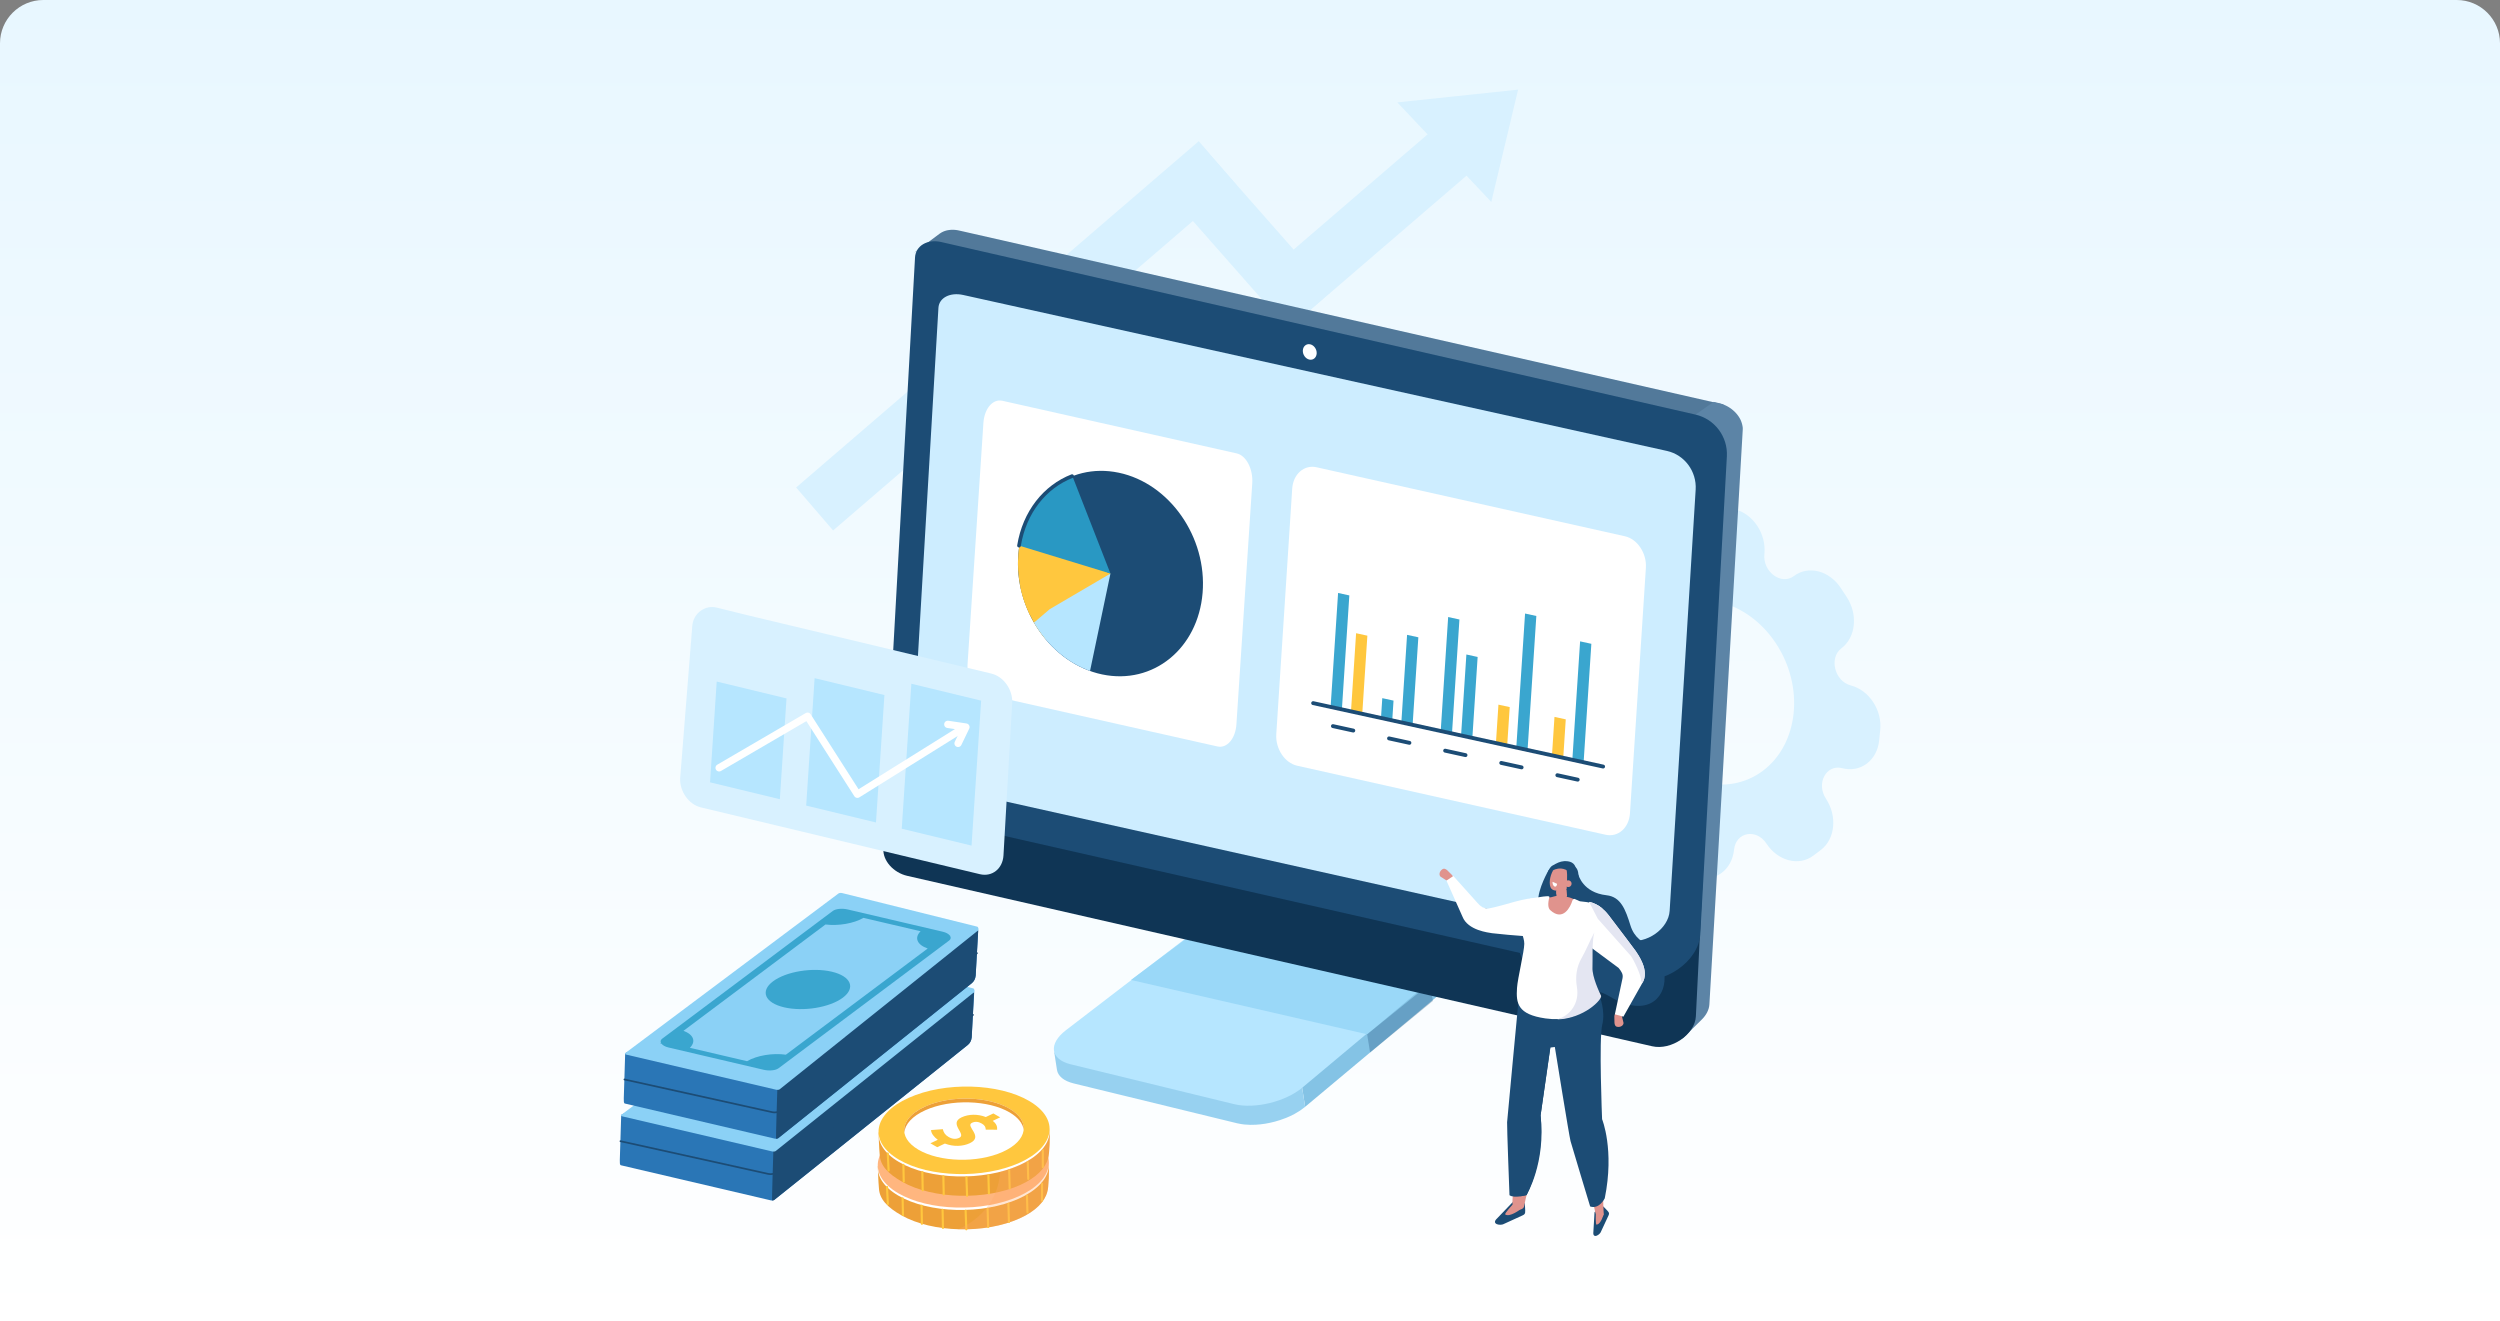 <svg width="577" height="305" viewBox="0 0 577 305" fill="none" xmlns="http://www.w3.org/2000/svg">
<rect x="0" y="0" width="577" height="305" fill="#808080" stroke="none"/>
<path d="M0 10C0 4.477 4.477 0 10 0H567C572.523 0 577 4.477 577 10V305H0V10Z" fill="url(#paint0_linear_3_11)"/>
<path d="M421.442 184.363C419.098 180.801 421.474 176.345 425.206 177.302C429.428 178.384 433.236 175.517 433.711 170.896L433.956 168.52C434.43 163.9 431.39 159.279 427.164 158.198C423.432 157.24 422.069 151.828 425.005 149.62C428.326 147.119 428.869 141.823 426.219 137.79L424.856 135.715C422.206 131.682 417.36 130.443 414.039 132.945C411.103 135.156 406.805 131.955 407.223 127.874C407.698 123.254 404.658 118.633 400.431 117.552L398.256 116.997C394.034 115.915 390.226 118.782 389.751 123.402C389.333 127.484 384.612 128.372 382.268 124.81C379.618 120.781 374.772 119.538 371.451 122.039L369.742 123.326C366.42 125.827 365.877 131.123 368.527 135.152C370.872 138.715 368.495 143.166 364.764 142.213C360.541 141.132 356.733 143.999 356.259 148.619L356.013 150.996C355.539 155.616 358.579 160.236 362.805 161.318C366.537 162.275 367.9 167.687 364.965 169.895C361.643 172.396 361.1 177.692 363.75 181.725L365.113 183.8C367.763 187.83 372.609 189.072 375.93 186.571C378.866 184.359 383.164 187.56 382.746 191.642C382.272 196.262 385.312 200.882 389.538 201.964L391.713 202.519C395.936 203.601 399.744 200.733 400.218 196.113C400.636 192.032 405.357 191.143 407.702 194.706C410.352 198.739 415.197 199.977 418.519 197.476L420.228 196.19C423.549 193.688 424.092 188.392 421.442 184.359V184.363ZM380.06 171.001C373.477 160.996 374.824 147.855 383.068 141.646C391.311 135.438 403.327 138.518 409.909 148.523C416.492 158.527 415.145 171.668 406.901 177.877C398.658 184.086 386.643 181.006 380.06 171.001Z" fill="#D8F1FF"/>
<path d="M224.268 239.397L224.851 228.974L193.12 231.652C192.81 231.58 192.436 231.616 192.279 231.733L143.374 257.319L143.052 267.746C143.064 268.293 143 268.872 143.31 268.945L177.843 277.031C178.153 277.104 178.527 277.067 178.684 276.951L223.379 241.162C223.874 240.744 224.191 240.181 224.268 239.397Z" fill="#2A76B6"/>
<path d="M224.268 239.397L224.791 229.139L193.12 231.652C192.81 231.58 179.424 241.271 179.267 241.388C179.267 241.388 178.077 277.071 178.193 277.071C178.394 277.071 178.583 277.027 178.684 276.955L223.379 241.166C223.874 240.748 224.191 240.185 224.268 239.401V239.397Z" fill="#1C4C75"/>
<path d="M179.022 265.667L224.851 228.974C225.008 228.857 224.915 228.186 224.61 228.114L193.462 220.369C193.152 220.296 192.778 220.333 192.621 220.449L143.374 257.319C143.217 257.436 143.342 257.589 143.651 257.661L178.185 265.748C178.495 265.82 178.869 265.784 179.026 265.667H179.022Z" fill="#8BD1F6"/>
<path d="M177.498 240.74C180.534 238.468 186.598 237.471 191.049 238.512C195.496 239.554 196.642 242.24 193.61 244.512C190.574 246.784 184.511 247.781 180.059 246.74C175.612 245.698 174.466 243.012 177.498 240.74Z" fill="#169E6F"/>
<path d="M151.754 255.136C152.048 255.522 152.631 255.84 153.391 256.016L175.35 261.16C176.034 261.32 176.774 261.353 177.417 261.268C177.976 261.196 178.459 261.039 178.772 260.806L218.14 231.331C218.53 231.041 218.614 230.651 218.373 230.265C218.369 230.257 218.361 230.249 218.353 230.237L218.409 230.197L218.304 230.172C218.011 229.786 217.424 229.469 216.668 229.292L194.708 224.149C193.425 223.851 191.954 224 191.286 224.503L151.919 253.978C151.565 254.243 151.465 254.589 151.629 254.939L151.457 255.068L151.75 255.136H151.754ZM171.498 259.169L158.309 256.081C159.776 254.613 159.165 253.029 156.833 252.156L189.605 227.619C192.601 227.997 196.144 227.382 198.363 226.091L211.553 229.179C210.053 230.679 210.729 232.304 213.198 233.16L180.465 257.669C177.429 257.235 173.77 257.846 171.498 259.169Z" fill="#169E6F"/>
<path d="M143.201 263.387L177.365 270.947C178.519 271.217 180.083 270.368 181.113 269.556L224.561 234.238" stroke="#1C4C75" stroke-width="0.402" stroke-linecap="round" stroke-linejoin="round"/>
<path d="M225.185 225.15L225.768 214.727L194.037 217.405C193.727 217.333 193.353 217.369 193.196 217.486L144.291 243.072L143.969 253.499C143.981 254.046 143.917 254.625 144.226 254.698L178.76 262.784C179.07 262.857 179.444 262.82 179.601 262.704L224.296 226.915C224.791 226.497 225.108 225.934 225.185 225.15Z" fill="#2A76B6"/>
<path d="M225.185 225.15L225.768 214.727L194.037 217.405C193.727 217.333 180.341 227.024 180.184 227.14C180.184 227.14 178.993 262.824 179.11 262.824C179.311 262.824 179.5 262.78 179.601 262.708L224.296 226.919C224.791 226.501 225.108 225.938 225.185 225.154V225.15Z" fill="#1C4C75"/>
<path d="M179.938 251.42L225.768 214.727C225.925 214.611 225.832 213.939 225.526 213.867L194.378 206.122C194.069 206.049 193.695 206.086 193.538 206.202L144.291 243.072C144.134 243.189 144.259 243.342 144.568 243.414L179.102 251.501C179.412 251.573 179.786 251.537 179.943 251.42H179.938Z" fill="#8BD1F6"/>
<path d="M178.414 226.493C181.45 224.221 187.514 223.224 191.966 224.265C196.413 225.307 197.559 227.993 194.527 230.265C191.491 232.537 185.427 233.534 180.976 232.493C176.529 231.451 175.382 228.765 178.414 226.493Z" fill="#3AA6CF"/>
<path d="M152.671 240.885C152.964 241.271 153.548 241.589 154.308 241.766L176.267 246.909C176.951 247.069 177.691 247.102 178.334 247.017C178.893 246.945 179.375 246.788 179.689 246.555L219.056 217.08C219.446 216.79 219.531 216.4 219.29 216.014C219.286 216.006 219.278 215.998 219.27 215.986L219.326 215.946L219.221 215.921C218.928 215.535 218.341 215.218 217.585 215.041L195.625 209.898C194.342 209.6 192.871 209.749 192.203 210.252L152.836 239.727C152.482 239.992 152.381 240.338 152.55 240.688L152.377 240.817L152.671 240.885ZM172.415 244.922L159.225 241.834C160.693 240.366 160.082 238.782 157.75 237.909L190.522 213.372C193.518 213.75 197.061 213.135 199.28 211.844L212.47 214.932C210.97 216.432 211.645 218.057 214.114 218.913L181.382 243.422C178.346 242.988 174.687 243.599 172.415 244.922Z" fill="#3AA6CF"/>
<path d="M144.118 249.14L178.282 256.7C179.436 256.97 181 256.121 182.029 255.309L225.478 219.991" stroke="#1C4C75" stroke-width="0.402" stroke-linecap="round" stroke-linejoin="round"/>
<path d="M276.67 32.585L183.749 112.51L192.282 122.43L285.203 42.505L276.67 32.585Z" fill="#D8F1FF"/>
<path d="M336.807 24.715L289.118 65.734L297.65 75.654L345.339 34.636L336.807 24.715Z" fill="#D8F1FF"/>
<path d="M277.484 33.667L267.666 42.317L297.321 75.977L307.139 67.327L277.484 33.667Z" fill="#D8F1FF"/>
<path d="M322.501 23.629L350.38 20.686L344.191 46.606L322.501 23.629Z" fill="#D8F1FF"/>
<path d="M397.693 93.34L222.181 53.39C222.181 53.39 222.169 53.39 222.165 53.39L221.819 53.309C221.554 53.249 221.24 53.177 221.204 53.173C221.123 53.157 221.043 53.14 220.966 53.128C220.886 53.116 220.806 53.104 220.725 53.092C220.645 53.08 220.564 53.072 220.484 53.064C220.399 53.056 220.319 53.048 220.235 53.044C220.15 53.04 220.07 53.036 219.989 53.036C219.901 53.036 219.816 53.036 219.728 53.036C219.724 53.036 219.72 53.036 219.712 53.036C219.704 53.036 219.696 53.036 219.688 53.036C219.611 53.036 219.539 53.04 219.463 53.044C219.426 53.044 219.386 53.052 219.35 53.056C219.318 53.056 219.29 53.06 219.257 53.064C219.233 53.064 219.209 53.064 219.185 53.072C219.093 53.084 219.004 53.096 218.916 53.108C218.908 53.108 218.9 53.108 218.892 53.108C218.787 53.124 218.682 53.148 218.578 53.169C218.566 53.169 218.554 53.177 218.542 53.177C218.493 53.189 218.449 53.201 218.401 53.213C218.345 53.229 218.288 53.241 218.236 53.257C218.22 53.261 218.204 53.269 218.192 53.273C218.115 53.297 218.043 53.321 217.971 53.349C217.93 53.366 217.89 53.378 217.85 53.39C217.842 53.39 217.834 53.398 217.826 53.402C217.681 53.458 217.544 53.526 217.408 53.595C217.4 53.599 217.388 53.603 217.38 53.607C217.364 53.615 217.351 53.627 217.335 53.635C217.162 53.732 216.994 53.832 216.841 53.949L210.853 58.428C211.006 58.316 211.171 58.215 211.34 58.119C211.404 58.083 211.472 58.05 211.541 58.018C211.621 57.978 211.702 57.938 211.786 57.906C211.887 57.865 211.987 57.825 212.092 57.789C212.132 57.777 212.168 57.761 212.208 57.749C212.353 57.705 212.502 57.664 212.655 57.632C212.683 57.624 212.711 57.62 212.739 57.616C212.896 57.584 213.053 57.56 213.214 57.54C213.226 57.54 213.238 57.54 213.25 57.54C213.419 57.523 213.596 57.511 213.773 57.507C213.789 57.507 213.801 57.507 213.817 57.507C213.99 57.507 214.167 57.511 214.344 57.523C214.36 57.523 214.38 57.523 214.396 57.528C214.585 57.544 214.778 57.564 214.971 57.6C215.051 57.612 215.128 57.628 215.208 57.644C215.268 57.656 215.333 57.668 215.393 57.684L216.684 57.978L397.17 99.267C397.44 99.328 398.26 93.465 397.685 93.336L397.693 93.34Z" fill="#52799A"/>
<path d="M402.18 98.443C402.18 98.443 402.18 98.431 402.18 98.423C402.172 98.359 402.16 98.29 402.148 98.226C402.136 98.161 402.124 98.093 402.108 98.029C402.108 98.021 402.104 98.009 402.1 98.001C402.1 97.993 402.096 97.984 402.092 97.972C402.08 97.928 402.072 97.88 402.06 97.836C402.044 97.771 402.024 97.707 402.004 97.647C401.996 97.619 401.983 97.586 401.975 97.558C401.971 97.546 401.967 97.534 401.963 97.518C401.955 97.498 401.951 97.478 401.943 97.458C401.923 97.393 401.899 97.333 401.875 97.269C401.851 97.208 401.827 97.152 401.802 97.092C401.802 97.092 401.802 97.088 401.802 97.084C401.802 97.084 401.802 97.084 401.802 97.08C401.774 97.019 401.746 96.955 401.718 96.895C401.69 96.835 401.658 96.774 401.626 96.714C401.618 96.698 401.609 96.682 401.601 96.666C401.593 96.653 401.589 96.641 401.581 96.629C401.565 96.597 401.545 96.565 401.529 96.533C401.497 96.477 401.465 96.42 401.429 96.364C401.404 96.32 401.376 96.279 401.348 96.235C401.348 96.231 401.34 96.223 401.336 96.219C401.332 96.211 401.328 96.207 401.324 96.199C401.288 96.147 401.256 96.095 401.219 96.042C401.183 95.99 401.147 95.942 401.111 95.894C401.095 95.873 401.079 95.853 401.063 95.829C401.055 95.821 401.051 95.813 401.043 95.801C401.026 95.781 401.014 95.761 400.998 95.741C400.958 95.688 400.918 95.64 400.878 95.588C400.837 95.54 400.793 95.487 400.749 95.439C400.745 95.435 400.741 95.431 400.737 95.427C400.729 95.419 400.725 95.411 400.717 95.403C400.673 95.351 400.624 95.298 400.576 95.246C400.532 95.198 400.484 95.154 400.435 95.105C400.403 95.073 400.375 95.041 400.343 95.013C400.327 94.997 400.315 94.985 400.299 94.969C400.222 94.892 400.138 94.824 400.057 94.751C400.029 94.727 400.005 94.703 399.977 94.679C399.973 94.679 399.969 94.671 399.965 94.667C399.86 94.579 399.752 94.49 399.639 94.406C399.623 94.394 399.607 94.382 399.591 94.37C399.575 94.357 399.563 94.349 399.547 94.337C399.506 94.309 399.47 94.281 399.43 94.253C399.366 94.205 399.297 94.16 399.229 94.116C399.205 94.1 399.177 94.084 399.153 94.068C399.14 94.06 399.124 94.052 399.112 94.044C399.088 94.028 399.064 94.012 399.04 93.996C398.976 93.955 398.907 93.915 398.843 93.875C398.791 93.847 398.742 93.819 398.69 93.79C398.682 93.786 398.67 93.778 398.662 93.774C398.654 93.77 398.646 93.766 398.638 93.762C398.565 93.722 398.493 93.686 398.421 93.65C398.344 93.614 398.268 93.577 398.191 93.541H398.187C398.187 93.541 398.187 93.541 398.183 93.537C398.111 93.505 398.035 93.469 397.962 93.441C397.882 93.408 397.805 93.376 397.725 93.344C397.717 93.344 397.705 93.336 397.697 93.332C397.685 93.328 397.673 93.324 397.665 93.32C397.608 93.3 397.548 93.276 397.492 93.256C397.411 93.228 397.335 93.203 397.255 93.179C397.23 93.171 397.21 93.167 397.186 93.159C397.178 93.159 397.17 93.155 397.166 93.151C397.166 93.151 397.162 93.151 397.158 93.151C397.11 93.139 397.066 93.123 397.017 93.111C396.937 93.091 396.856 93.071 396.78 93.05C396.76 93.046 395.505 92.761 395.489 92.757L389.26 97.18C389.26 97.18 390.953 97.57 391.034 97.59C391.114 97.611 391.195 97.635 391.271 97.659C391.351 97.683 391.432 97.711 391.508 97.735C391.589 97.763 391.669 97.791 391.746 97.82C391.778 97.832 391.81 97.848 391.842 97.86C391.967 97.908 392.091 97.96 392.216 98.017C392.341 98.073 392.461 98.133 392.582 98.198C392.598 98.206 392.614 98.214 392.626 98.222C392.739 98.282 392.851 98.346 392.964 98.411C392.98 98.423 392.996 98.431 393.016 98.443C393.125 98.507 393.229 98.576 393.334 98.648C393.354 98.66 393.37 98.672 393.39 98.684C393.491 98.757 393.591 98.829 393.692 98.901C393.744 98.942 393.792 98.982 393.841 99.022C393.901 99.07 393.961 99.118 394.018 99.167C394.086 99.223 394.15 99.283 394.215 99.344C394.259 99.384 394.299 99.42 394.343 99.46C394.379 99.496 394.412 99.533 394.448 99.565C394.512 99.629 394.572 99.689 394.633 99.754C394.649 99.77 394.665 99.79 394.681 99.806C394.761 99.895 394.842 99.987 394.918 100.08C394.926 100.088 394.93 100.096 394.938 100.104C395.019 100.2 395.095 100.301 395.168 100.401C395.176 100.413 395.184 100.421 395.188 100.433C395.26 100.53 395.324 100.63 395.389 100.731C395.397 100.743 395.405 100.755 395.413 100.771C395.473 100.872 395.534 100.972 395.59 101.073C395.598 101.089 395.606 101.105 395.614 101.121C395.67 101.222 395.718 101.326 395.767 101.427C395.775 101.443 395.783 101.459 395.787 101.475C395.835 101.579 395.879 101.684 395.92 101.789C395.924 101.805 395.932 101.821 395.936 101.833C395.976 101.941 396.012 102.046 396.044 102.154C396.048 102.171 396.052 102.183 396.056 102.199C396.088 102.307 396.117 102.416 396.141 102.528C396.153 102.585 396.165 102.637 396.173 102.693C396.185 102.758 396.193 102.826 396.205 102.89C396.213 102.959 396.221 103.031 396.229 103.099C396.237 103.168 396.241 103.24 396.241 103.309C396.241 103.385 396.245 103.461 396.241 103.538C396.241 103.598 396.241 103.654 396.233 103.715C396.233 103.715 396.225 103.831 396.217 104.036L388.283 239.739L392.787 235.291C393.837 234.258 394.46 233.011 394.528 231.825L402.14 100.671C402.172 100.096 402.221 99.235 402.221 99.235C402.221 99.175 402.225 99.118 402.229 99.058C402.229 99.01 402.229 98.958 402.229 98.909C402.229 98.909 402.229 98.905 402.229 98.901C402.229 98.893 402.229 98.889 402.229 98.881C402.229 98.865 402.229 98.849 402.229 98.833C402.229 98.765 402.221 98.692 402.217 98.624C402.213 98.568 402.205 98.511 402.197 98.459C402.197 98.451 402.197 98.443 402.197 98.435L402.18 98.443Z" fill="#5C84A6"/>
<path d="M344.308 211.924C344.308 211.924 343.359 212.66 343.294 212.757C343.266 212.801 342.957 213.231 342.816 213.4C342.707 213.525 342.35 213.907 342.281 213.975C342.088 214.164 300.212 248.971 300.212 248.971L301.229 255.449L342.498 220.928C342.896 220.835 343.105 220.646 343.299 220.453C343.367 220.389 343.419 220.321 343.479 220.256C343.6 220.132 343.725 220.003 343.829 219.878C343.97 219.709 344.099 219.54 344.215 219.376C344.248 219.331 344.276 219.283 344.308 219.239C344.344 219.187 344.38 219.134 344.412 219.082C344.441 219.034 344.457 218.99 344.485 218.945C344.561 218.813 344.63 218.684 344.69 218.555C344.71 218.511 344.742 218.467 344.762 218.423C344.778 218.386 344.782 218.354 344.798 218.318C344.843 218.205 344.879 218.093 344.915 217.98C344.931 217.928 344.955 217.872 344.971 217.819C344.979 217.791 344.979 217.767 344.983 217.739C345.008 217.634 345.02 217.53 345.036 217.425C345.044 217.365 345.06 217.305 345.064 217.248C345.064 217.228 345.064 217.208 345.064 217.188C345.068 217.079 345.064 216.971 345.056 216.862C345.056 216.806 345.056 216.746 345.052 216.689C345.052 216.661 345.044 216.633 345.04 216.605L344.312 211.932L344.308 211.924Z" fill="#84C3E5"/>
<path d="M300.039 249.104C299.761 249.329 299.464 249.546 299.158 249.756C299.066 249.82 298.969 249.884 298.873 249.945C298.531 250.166 298.177 250.379 297.807 250.58C297.787 250.592 297.767 250.604 297.747 250.616C297.437 250.781 297.119 250.942 296.794 251.095C296.745 251.115 296.697 251.135 296.649 251.159C296.367 251.288 296.086 251.412 295.792 251.529C295.756 251.545 295.72 251.557 295.684 251.569C295.31 251.718 294.928 251.855 294.542 251.983C294.401 252.032 294.256 252.076 294.116 252.12C293.89 252.188 293.665 252.257 293.436 252.321C293.275 252.365 293.114 252.41 292.953 252.45C292.756 252.498 292.559 252.546 292.362 252.59C292.193 252.631 292.021 252.667 291.852 252.703C291.667 252.739 291.486 252.775 291.301 252.808C291.124 252.84 290.951 252.868 290.774 252.896C290.589 252.924 290.408 252.948 290.227 252.972C290.054 252.993 289.881 253.017 289.708 253.033C289.511 253.053 289.318 253.069 289.121 253.081C288.96 253.093 288.796 253.105 288.635 253.113C288.397 253.125 288.164 253.129 287.931 253.129C287.798 253.129 287.67 253.133 287.537 253.129C287.119 253.121 286.705 253.101 286.302 253.061C286.101 253.041 285.908 253.017 285.711 252.989C285.611 252.977 285.51 252.964 285.41 252.948C285.112 252.9 284.819 252.844 284.537 252.775L246.786 243.571C244.454 243.004 243.469 243.812 243.248 242.405L243.947 246.917C244.169 248.324 245.467 249.482 247.804 250.053L285.555 259.258C285.836 259.326 286.13 259.382 286.427 259.43C286.528 259.447 286.628 259.459 286.729 259.471C286.898 259.495 287.066 259.523 287.239 259.539C287.264 259.539 287.292 259.539 287.316 259.543C287.718 259.579 288.128 259.603 288.55 259.611C288.578 259.611 288.603 259.615 288.631 259.615C288.731 259.615 288.84 259.607 288.944 259.607C289.178 259.607 289.411 259.603 289.648 259.591C289.7 259.591 289.753 259.591 289.809 259.591C289.917 259.587 290.026 259.571 290.135 259.563C290.328 259.551 290.525 259.535 290.718 259.515C290.782 259.507 290.85 259.507 290.915 259.499C291.023 259.487 291.132 259.467 291.236 259.455C291.417 259.43 291.598 259.406 291.783 259.382C291.856 259.37 291.924 259.366 291.996 259.354C292.101 259.338 292.21 259.314 292.314 259.294C292.499 259.262 292.68 259.229 292.865 259.189C292.937 259.173 293.01 259.165 293.086 259.149C293.187 259.129 293.283 259.101 293.38 259.077C293.577 259.032 293.774 258.984 293.971 258.936C294.051 258.916 294.128 258.9 294.208 258.88C294.288 258.859 294.373 258.831 294.453 258.807C294.679 258.743 294.904 258.679 295.129 258.606C295.217 258.578 295.31 258.554 295.402 258.526C295.455 258.51 295.507 258.486 295.559 258.469C295.945 258.341 296.327 258.204 296.701 258.055C296.729 258.043 296.761 258.035 296.794 258.023C296.802 258.023 296.806 258.019 296.814 258.015C297.103 257.898 297.389 257.774 297.67 257.645C297.719 257.625 297.767 257.605 297.815 257.581C298.141 257.428 298.458 257.271 298.768 257.102C298.772 257.102 298.776 257.098 298.78 257.094C298.796 257.086 298.808 257.074 298.824 257.066C299.194 256.865 299.548 256.652 299.89 256.431C299.986 256.366 300.083 256.306 300.175 256.242C300.485 256.033 300.779 255.815 301.056 255.59C301.088 255.562 301.128 255.538 301.161 255.514C301.185 255.494 301.205 255.478 301.225 255.458L300.208 248.979C300.151 249.024 300.091 249.068 300.035 249.112L300.039 249.104Z" fill="#97D1F0"/>
<path d="M340.327 208.965C344.863 210.071 345.518 213.424 341.811 216.529L300.541 251.05C296.677 254.279 289.592 255.996 284.871 254.846L247.12 245.642C242.399 244.492 241.905 240.929 246.03 237.76L290.123 203.926C294.087 200.886 300.855 199.342 305.391 200.448L340.323 208.965H340.327Z" fill="#B6E6FF"/>
<path d="M261.029 226.179L315.536 238.717L327.069 229.034L274.573 216.058L261.029 226.179Z" fill="#9AD8F8"/>
<g style="mix-blend-mode:multiply" opacity="0.29">
<path d="M315.536 238.717L316.212 242.916L330.716 231.021L330.069 226.992L315.536 238.717Z" fill="#1C4C75"/>
</g>
<path d="M391.408 234.572C391.199 238.758 385.742 242.489 381.311 241.476L209.386 202.145C206.197 201.417 203.736 198.638 203.885 195.944L210.676 73.616C210.825 70.918 213.531 69.326 216.716 70.053L397.504 111.411L391.408 234.576V234.572Z" fill="#0F3555"/>
<path d="M392.433 215.58C392.079 221.937 384.029 227.478 377.346 225.962L209.896 187.95C206.707 187.222 204.246 184.444 204.395 181.75L211.187 59.422C211.336 56.723 214.042 55.131 217.227 55.859L391.291 95.68C395.747 96.698 398.815 100.779 398.561 105.343L392.429 215.58H392.433Z" fill="#1C4C75"/>
<path d="M385.356 210.219C385.099 214.385 379.98 217.976 375.669 217.011L215.65 181.311C212.623 180.632 210.282 178.211 210.419 175.899L216.591 71.039C216.728 68.727 219.29 67.403 222.318 68.083L384.717 104.073C388.79 104.973 391.621 108.785 391.359 113.008L385.356 210.219Z" fill="#CDEDFF"/>
<path d="M303.891 81.574C303.839 82.547 303.079 83.183 302.198 82.994C301.317 82.801 300.642 81.856 300.694 80.882C300.746 79.909 301.506 79.274 302.387 79.463C303.268 79.656 303.943 80.601 303.891 81.574Z" fill="white"/>
<path d="M345.526 281.213L349.117 277.465C349.652 277.22 350.629 277.172 351.409 277.353C351.759 277.433 351.932 277.679 351.936 278.032L351.984 278.696C352.033 279.806 352.149 280.176 351.441 280.497L347.247 282.416C346.375 283.019 344.03 282.564 345.526 281.213Z" fill="#1C4C75"/>
<path d="M349.226 277.876C349.226 277.876 347.171 280.111 347.408 280.292C348.397 281.04 350.923 279.11 350.923 279.11C350.923 279.11 349.676 277.783 349.226 277.876Z" fill="#E0938D"/>
<path d="M351.719 278.591C350.959 279.834 349.081 278.889 349.057 277.53C349.563 269.966 348.329 263.922 348.799 256.853C349.326 248.915 349.917 248.815 350.746 236.651L358.048 238.299C356.122 246.965 354.839 257.979 354.839 257.979C356.247 266.588 353.81 268.253 351.719 278.591Z" fill="#E0938D"/>
<path d="M367.751 284.313L368.013 279.818C368.23 279.355 368.845 278.772 369.46 278.451C369.738 278.306 369.991 278.37 370.192 278.603L370.598 279.014C371.254 279.717 371.539 279.898 371.254 280.509L369.565 284.137C369.327 285.029 367.526 286.047 367.751 284.313Z" fill="#1C4C75"/>
<path d="M368.314 280.023C368.314 280.023 368.218 282.657 368.475 282.641C369.549 282.576 370.148 280.16 370.148 280.16C370.148 280.16 368.56 279.705 368.314 280.023Z" fill="#E0938D"/>
<path d="M370.148 280.16C369.742 281.559 368.576 281.129 368.19 279.826C366.67 272.399 363.875 266.902 362.451 259.961C360.851 252.168 361.394 251.915 358.961 239.968L366.44 239.618C366.887 248.481 368.572 259.447 368.572 259.447C372.215 267.372 369.416 269.648 370.144 280.168L370.148 280.16Z" fill="#E0938D"/>
<path d="M369.155 229.827C369.155 229.827 370.598 233.273 369.798 236.506C368.998 239.739 369.762 258.305 369.762 258.305C369.762 258.305 372.653 265.342 370.381 276.561C370.381 276.561 369.126 279.182 367.007 278.451C367.007 278.451 362.805 264.57 362.479 263.367C362.154 262.165 358.856 241.645 358.856 241.645L357.827 241.774L355.567 257.432C355.567 257.432 356.729 266.825 352.334 275.825C352.334 275.825 349.519 276.649 348.389 275.853C348.389 275.853 347.782 259.893 347.838 259.02C347.895 258.148 350.5 230.655 350.5 230.655L369.155 229.831V229.827Z" fill="#1C4C75"/>
<path d="M332.683 200.798C332.196 201.252 332.1 201.94 332.461 202.322L334.178 203.412C334.544 203.798 334.323 203.492 334.81 203.038C335.296 202.583 335.702 202.893 335.172 202.004L334.114 200.943C333.977 200.806 333.821 200.685 333.644 200.597C333.314 200.436 333.065 200.44 332.683 200.798Z" fill="#E0938D"/>
<path fill-rule="evenodd" clip-rule="evenodd" d="M364.301 201.896C364.301 201.896 365.282 206.009 370.795 206.624C374.113 206.994 375.17 209.95 376.308 213.593C378.126 219.424 383.948 217.08 384.182 225.556C384.326 230.751 379.642 234.845 371.563 230.004C363.485 225.162 350.508 231.516 349.853 213.883C349.74 210.835 355.072 210.963 354.996 208.161C354.912 205.084 357.445 200.798 357.445 200.798L364.301 201.896Z" fill="#1C4C75"/>
<path d="M354.703 216.187C357.988 216.243 357.369 213.219 357.369 213.219L354.554 207.469C352.495 206.858 347.476 208.973 343.415 209.713C342.329 209.612 341.626 209.15 340.95 208.337L335.429 202.185L333.837 203.239L337.532 211.546C338.783 214.771 343.576 215.234 344.372 215.383C344.372 215.383 350.798 216.114 354.703 216.183V216.187Z" fill="white"/>
<path d="M353.705 213.489C353.705 213.489 353.951 206.926 357.541 207.143C358.04 207.171 358.897 206.737 359.472 206.781C362.467 207.027 362.041 207.027 364.188 207.939C364.997 208.281 365.439 210.67 365.278 211.554L366.521 214.261L353.705 213.493V213.489Z" fill="#E0938D"/>
<path d="M356.315 206.918C356.906 206.858 357.682 206.733 357.594 207.071C357.196 208.559 357.284 209.588 357.783 210.046C360.799 212.825 362.512 209.194 362.89 207.895C362.954 207.674 363.26 207.36 363.477 207.505L364.643 208.016C372.709 208.715 370.377 212.339 368.7 215.712C368.7 215.712 365.6 221.185 365.459 223.658C365.334 225.797 367.16 229.155 367.506 229.851C367.952 230.751 364.928 236.232 356.709 235.054C350.235 234.129 349.889 231.548 350.126 228.009C350.275 225.785 351.791 219.605 351.807 217.839C351.823 216.074 350.492 214.896 351.514 212.085C352.535 209.278 353.195 207.368 353.195 207.368L356.315 206.906V206.918Z" fill="white"/>
<path d="M360.34 207.662L360.191 207.674C359.685 207.718 359.259 207.348 359.242 206.854L359.154 204.063C359.138 203.568 359.54 203.126 360.043 203.082L360.191 203.07C360.698 203.025 361.438 203.267 361.45 203.761L361.667 206.729C361.683 207.224 360.839 207.622 360.336 207.666L360.34 207.662Z" fill="#E0938D"/>
<path d="M359.182 205.651C359.182 205.651 360.376 205.76 361.301 204.678C361.301 204.678 360.328 206.359 359.218 206.431L359.186 205.651H359.182Z" fill="#E0938D"/>
<path d="M357.276 201.232C357.276 201.232 356.343 204.087 357.944 204.944C359.544 205.8 360.766 199.877 360.766 199.877L357.272 201.228L357.276 201.232Z" fill="#1C4C75"/>
<path d="M362.467 200.291C362.142 199.491 361.498 199.25 360.827 199.567C360.264 199.209 359.484 199.467 358.816 200.331C357.883 201.534 357.381 203.605 357.859 204.775C358.068 205.285 358.494 205.458 358.905 205.535C359.291 205.607 359.697 205.595 360.091 205.515C361.502 205.229 361.498 205.434 362.122 204.63C363.054 203.428 362.946 201.457 362.467 200.291Z" fill="#E0938D"/>
<path d="M361.547 200.625C361.868 201.988 361.555 204.976 361.575 205.378C361.575 205.378 364.297 205.639 364.325 202.531C364.357 198.663 361.945 200.315 361.945 200.315L361.547 200.625Z" fill="#1C4C75"/>
<path d="M362.403 201.264C361 200.468 359.838 199.829 357.304 201.465C357.171 201.12 357.759 200.086 358.281 199.793C359.375 199.181 359.934 198.848 361.048 198.747H361.313C362.926 198.775 363.69 199.495 363.839 201.067C363.851 201.204 364.044 201.855 364.04 201.968L363.553 201.735C363.509 202.648 363.332 201.256 362.403 201.264Z" fill="#1C4C75"/>
<path d="M358.792 204.61C358.503 204.481 358.289 203.995 358.322 203.524L359.375 203.983C359.343 204.457 359.086 204.735 358.792 204.61Z" fill="white"/>
<path d="M373.522 237.016C374.173 237.024 374.708 236.61 374.712 236.092L374.245 234.157C374.249 233.639 374.197 234.001 373.546 233.993C372.894 233.984 372.818 233.486 372.589 234.475L372.613 235.943C372.613 236.132 372.645 236.325 372.709 236.506C372.83 236.84 373.011 237.008 373.522 237.016Z" fill="#E0938D"/>
<path d="M371.214 211.156C369.086 208.41 366.762 208.157 366.762 208.157L367.269 218.724L373.582 223.405C374.245 224.269 374.68 224.832 374.471 225.822L372.713 234.101L374.676 234.648L379.039 226.907C380.856 224.036 377.957 220.204 377.539 219.524C377.539 219.524 373.606 214.241 371.218 211.152L371.214 211.156Z" fill="white"/>
<path d="M371.214 211.156C369.086 208.41 366.762 208.157 366.762 208.157L368.773 212.053L376.389 220.614C377.048 221.479 378.938 225.371 378.729 226.36L379.039 226.911C380.856 224.04 377.957 220.208 377.539 219.528C377.539 219.528 373.606 214.245 371.218 211.156H371.214Z" fill="#E4E6F2"/>
<path d="M362.725 204.003C362.697 204.433 362.327 204.759 361.896 204.731C361.466 204.702 361.14 204.332 361.169 203.902C361.197 203.472 361.567 203.146 361.997 203.174C362.427 203.203 362.753 203.572 362.725 204.003Z" fill="#E0938D"/>
<path d="M369.517 229.798C369.171 229.103 367.418 225.407 367.542 223.268C367.623 221.869 367.377 217.136 367.976 215.21C366.838 217.329 365.982 219.488 365.045 221.097C363.879 223.099 363.549 225.464 363.943 227.748C364.623 231.664 362.278 234.427 359.411 235.283C365.632 235.09 369.915 230.595 369.517 229.798Z" fill="#E4E6F2"/>
<path d="M355.563 257.428L357.835 241.572L355.885 241.999L354.047 258.124C354.047 258.124 352.7 272.061 350.915 276.11L352.326 275.817C352.326 275.817 356.842 268.337 355.559 257.424L355.563 257.428Z" fill="#1C4C75"/>
<path d="M280.998 172.284L226.894 160.132C224.71 159.641 223.102 156.541 223.315 153.239L226.97 97.603C227.187 94.301 229.15 92.005 231.337 92.496L285.442 104.648C287.625 105.138 289.234 108.239 289.021 111.54L285.365 167.177C285.148 170.478 283.186 172.774 280.998 172.284Z" fill="white"/>
<path d="M370.574 192.659L299.395 176.731C296.52 176.088 294.349 172.81 294.566 169.453L298.241 112.786C298.458 109.425 300.988 107.201 303.863 107.844L375.042 123.772C377.917 124.416 380.088 127.693 379.871 131.051L376.196 187.717C375.979 191.079 373.449 193.302 370.574 192.659Z" fill="white"/>
<path d="M277.56 136.833C276.507 149.693 266.132 158.121 254.386 155.66C242.641 153.199 233.975 140.782 235.028 127.926C236.082 115.066 246.457 106.638 258.202 109.099C269.948 111.56 278.614 123.977 277.56 136.833Z" fill="#1C4C75"/>
<path d="M235.792 123.523C235.414 124.922 235.153 126.39 235.028 127.926C234.63 132.808 235.632 137.621 237.67 141.855L256.296 132.382L235.796 123.527L235.792 123.523Z" fill="#FFC73E"/>
<path d="M235.475 135.317C236.388 139.853 238.438 144.075 241.302 147.517L256.296 132.382L235.475 135.317Z" fill="#FFC73E"/>
<path d="M235.274 125.948L256.292 132.378L247.518 109.911C241.253 112.348 236.528 118.215 235.274 125.948Z" fill="#2998C3"/>
<path d="M247.434 109.891C241.169 112.328 236.444 118.199 235.189 125.928" stroke="#1C4C75" stroke-width="0.852" stroke-linecap="round" stroke-linejoin="round"/>
<path d="M251.58 154.856L256.292 132.378L242.279 140.593L238.639 143.697C241.611 148.844 246.175 152.918 251.58 154.856Z" fill="#B6E6FF"/>
<path d="M307.639 167.587L312.34 168.616" stroke="#1C4C75" stroke-width="0.897" stroke-linecap="round" stroke-linejoin="round"/>
<path d="M320.591 170.422L325.292 171.447" stroke="#1C4C75" stroke-width="0.897" stroke-linecap="round" stroke-linejoin="round"/>
<path d="M333.539 173.253L338.24 174.282" stroke="#1C4C75" stroke-width="0.897" stroke-linecap="round" stroke-linejoin="round"/>
<path d="M346.487 176.084L351.188 177.113" stroke="#1C4C75" stroke-width="0.897" stroke-linecap="round" stroke-linejoin="round"/>
<path d="M359.435 178.919L364.136 179.944" stroke="#1C4C75" stroke-width="0.897" stroke-linecap="round" stroke-linejoin="round"/>
<path d="M309.726 163.461L307.124 162.894L308.829 136.853L311.427 137.424L309.726 163.461Z" fill="#3AA6CF"/>
<path d="M314.426 164.491L311.825 163.92L312.987 146.146L315.589 146.713L314.426 164.491Z" fill="#FFC73E"/>
<path d="M321.347 166.003L318.749 165.436L319.031 161.133L321.628 161.7L321.347 166.003Z" fill="#3AA6CF"/>
<path d="M326.024 167.394L323.426 166.827L324.753 146.524L327.355 147.091L326.024 167.394Z" fill="#3AA6CF"/>
<path d="M335.136 169.018L332.534 168.452L334.235 142.41L336.836 142.981L335.136 169.018Z" fill="#3AA6CF"/>
<path d="M339.836 170.048L337.234 169.477L338.441 151.056L341.039 151.627L339.836 170.048Z" fill="#3AA6CF"/>
<path d="M347.879 171.805L345.277 171.238L345.84 162.633L348.442 163.2L347.879 171.805Z" fill="#FFC73E"/>
<path d="M352.579 172.835L349.978 172.268L351.984 141.602L354.586 142.169L352.579 172.835Z" fill="#3AA6CF"/>
<path d="M360.815 174.636L358.213 174.069L358.776 165.46L361.378 166.031L360.815 174.636Z" fill="#FFC73E"/>
<path d="M365.515 175.666L362.914 175.094L364.687 148.024L367.285 148.591L365.515 175.666Z" fill="#3AA6CF"/>
<path d="M303.075 162.283L369.995 176.92" stroke="#1C4C75" stroke-width="0.897" stroke-linecap="round" stroke-linejoin="round"/>
<path d="M242.045 268.744C242.222 269.399 242.033 274.345 241.72 275.061C241.149 277.333 239.026 279.524 235.382 281.185C227.396 284.824 215.176 284.527 208.083 280.518C204.777 278.648 202.96 276.718 202.859 274.257C202.722 272.93 202.59 269.214 202.59 269.214C202.827 268.398 203.889 269.222 204.528 268.45C205.581 266.934 207.375 265.523 209.908 264.369C217.894 260.729 230.115 261.027 237.208 265.036C240.196 266.725 241.788 266.636 242.041 268.748L242.045 268.744Z" fill="#EDA038"/>
<path d="M237.385 262.398C230.332 258.252 217.874 257.923 209.566 261.658C201.255 265.394 200.233 271.783 207.29 275.925C214.344 280.071 226.801 280.401 235.109 276.665C243.421 272.93 244.442 266.54 237.385 262.398Z" fill="white"/>
<path d="M237.373 261.847C230.32 257.701 217.862 257.372 209.554 261.107C201.243 264.843 200.221 271.233 207.278 275.375C214.332 279.52 226.789 279.85 235.097 276.114C243.409 272.379 244.43 265.989 237.373 261.847Z" fill="#FFB67F"/>
<path d="M232.825 263.621C227.895 260.725 219.185 260.492 213.374 263.106C207.564 265.72 206.852 270.183 211.782 273.082C216.712 275.978 225.422 276.211 231.233 273.597C237.043 270.983 237.755 266.52 232.825 263.621Z" fill="white"/>
<path d="M213.395 263.966C219.205 261.353 227.911 261.586 232.845 264.481C234.811 265.635 235.877 267.039 236.086 268.478C236.251 266.749 235.185 265.004 232.825 263.617C227.895 260.721 219.185 260.488 213.375 263.102C209.88 264.674 208.231 266.914 208.541 269.081C208.722 267.195 210.363 265.33 213.395 263.966Z" fill="#FFAF17"/>
<path d="M216.258 270.798C215.421 270.195 214.73 269.339 214.701 268.554L217.42 268.349C217.601 269.129 217.971 269.696 218.747 270.143C219.652 270.662 220.448 270.71 221.232 270.336C222.981 269.507 218.674 267.075 221.735 265.627C223.399 264.839 225.494 264.827 227.34 265.547L229.089 264.718L230.657 265.619L228.94 266.431C229.825 267.099 230.022 267.782 229.958 268.474L227.332 268.466C227.312 267.867 227.099 267.441 226.419 267.055C225.643 266.608 224.899 266.52 224.135 266.886C222.519 267.65 226.93 270.034 223.685 271.57C222.052 272.342 219.937 272.447 217.894 271.671L216.125 272.507L214.557 271.607L216.258 270.802V270.798Z" fill="#FFC73E"/>
<path d="M222.868 279.432L223.025 283.722" stroke="#FFC73E" stroke-width="0.491" stroke-linecap="round" stroke-linejoin="round"/>
<path d="M227.939 279.006L228.06 283.18" stroke="#FFC73E" stroke-width="0.491" stroke-linecap="round" stroke-linejoin="round"/>
<path d="M232.74 277.847L232.861 282.021" stroke="#FFC73E" stroke-width="0.491" stroke-linecap="round" stroke-linejoin="round"/>
<path d="M237.027 275.974L237.136 279.822" stroke="#FFC73E" stroke-width="0.491" stroke-linecap="round" stroke-linejoin="round"/>
<path d="M240.505 273.195L240.497 277.108" stroke="#FFC73E" stroke-width="0.491" stroke-linecap="round" stroke-linejoin="round"/>
<path d="M217.548 279.227L217.633 283.401" stroke="#FFC73E" stroke-width="0.491" stroke-linecap="round" stroke-linejoin="round"/>
<path d="M212.699 278.278L212.779 282.452" stroke="#FFC73E" stroke-width="0.491" stroke-linecap="round" stroke-linejoin="round"/>
<path d="M208.328 276.589L208.404 280.437" stroke="#FFC73E" stroke-width="0.491" stroke-linecap="round" stroke-linejoin="round"/>
<path d="M204.721 273.959L204.914 277.868" stroke="#FFC73E" stroke-width="0.491" stroke-linecap="round" stroke-linejoin="round"/>
<path d="M242.222 261.007C242.399 261.662 242.21 266.608 241.897 267.324C241.326 269.596 239.202 271.788 235.559 273.448C227.573 277.087 215.353 276.79 208.26 272.781C204.954 270.911 203.137 268.981 203.036 266.52C202.899 265.193 202.767 261.477 202.767 261.477C203.004 260.661 204.065 261.485 204.705 260.713C205.758 259.197 207.552 257.786 210.085 256.632C218.071 252.993 230.292 253.29 237.385 257.299C240.373 258.988 241.965 258.9 242.218 261.011L242.222 261.007Z" fill="#EDA038"/>
<path d="M237.566 254.661C230.513 250.516 218.055 250.186 209.747 253.921C201.44 257.657 200.414 264.047 207.471 268.189C214.525 272.334 226.982 272.664 235.29 268.928C243.602 265.193 244.623 258.803 237.566 254.661Z" fill="white"/>
<path d="M237.554 254.115C230.501 249.969 218.043 249.639 209.735 253.375C201.424 257.11 200.402 263.5 207.459 267.642C214.513 271.788 226.97 272.117 235.278 268.382C243.59 264.646 244.611 258.256 237.554 254.115Z" fill="#FFC73E"/>
<path d="M233.002 255.884C228.072 252.989 219.362 252.755 213.551 255.369C207.741 257.983 207.029 262.446 211.959 265.346C216.889 268.241 225.599 268.474 231.409 265.86C237.22 263.247 237.932 258.783 233.002 255.884Z" fill="white"/>
<path d="M213.576 256.234C219.386 253.62 228.092 253.853 233.026 256.748C234.992 257.902 236.058 259.306 236.267 260.745C236.432 259.016 235.366 257.271 233.006 255.884C228.076 252.989 219.366 252.755 213.555 255.369C210.061 256.941 208.412 259.181 208.722 261.349C208.903 259.463 210.544 257.597 213.576 256.234Z" fill="#EDA038"/>
<path d="M216.439 263.062C215.602 262.458 214.911 261.602 214.882 260.818L217.601 260.613C217.782 261.393 218.152 261.96 218.928 262.406C219.832 262.925 220.629 262.973 221.413 262.599C223.162 261.771 218.855 259.338 221.915 257.89C223.58 257.102 225.675 257.09 227.521 257.81L229.27 256.982L230.838 257.882L229.121 258.695C230.006 259.362 230.203 260.046 230.139 260.737L227.513 260.729C227.493 260.13 227.28 259.704 226.6 259.318C225.824 258.872 225.08 258.783 224.316 259.149C222.7 259.913 227.111 262.298 223.866 263.834C222.233 264.606 220.118 264.71 218.075 263.934L216.306 264.771L214.738 263.87L216.439 263.066V263.062Z" fill="#FFC73E"/>
<path d="M223.049 271.699L223.202 275.986" stroke="#FFC73E" stroke-width="0.491" stroke-linecap="round" stroke-linejoin="round"/>
<path d="M228.12 271.269L228.241 275.443" stroke="#FFC73E" stroke-width="0.491" stroke-linecap="round" stroke-linejoin="round"/>
<path d="M232.921 270.111L233.038 274.285" stroke="#FFC73E" stroke-width="0.491" stroke-linecap="round" stroke-linejoin="round"/>
<path d="M237.204 268.237L237.317 272.085" stroke="#FFC73E" stroke-width="0.491" stroke-linecap="round" stroke-linejoin="round"/>
<path d="M240.682 265.458L240.678 269.371" stroke="#FFC73E" stroke-width="0.491" stroke-linecap="round" stroke-linejoin="round"/>
<path d="M217.729 271.494L217.81 275.668" stroke="#FFC73E" stroke-width="0.491" stroke-linecap="round" stroke-linejoin="round"/>
<path d="M212.88 270.541L212.96 274.715" stroke="#FFC73E" stroke-width="0.491" stroke-linecap="round" stroke-linejoin="round"/>
<path d="M208.509 268.852L208.581 272.7" stroke="#FFC73E" stroke-width="0.491" stroke-linecap="round" stroke-linejoin="round"/>
<path d="M204.898 266.226L205.091 270.135" stroke="#FFC73E" stroke-width="0.491" stroke-linecap="round" stroke-linejoin="round"/>
<g style="mix-blend-mode:multiply" opacity="0.29">
<path d="M221.083 283.706C221.083 283.706 230.127 280.55 230.842 270.457C230.842 270.457 242.202 267.798 242.242 261.091C242.242 261.091 242.323 266.102 241.941 267.195C241.941 267.195 242.383 268.872 241.889 274.192C241.889 274.192 241.776 277.65 237.079 280.308C237.079 280.308 231.176 284.064 221.079 283.706H221.083Z" fill="#FFA967"/>
</g>
<path d="M228.824 155.463L171.876 141.835L165.434 140.235C162.704 139.555 160.014 141.562 159.78 144.445L156.986 179.566C156.813 182.626 158.968 185.678 161.779 186.35L226.174 201.767C228.985 202.438 231.43 200.488 231.602 197.428L233.613 162.251C233.786 159.191 231.631 156.139 228.82 155.467L228.824 155.463Z" fill="#D8F1FF"/>
<path d="M179.987 184.46L163.878 180.563L165.418 157.301L181.527 161.197L179.987 184.46Z" fill="#B6E6FF"/>
<path d="M202.176 189.828L186.067 185.932L188.013 156.521L204.126 160.417L202.176 189.828Z" fill="#B6E6FF"/>
<path d="M224.232 195.164L208.123 191.268L210.339 157.811L226.447 161.708L224.232 195.164Z" fill="#B6E6FF"/>
<path d="M218.755 167.181L222.937 167.808L221.123 171.572" stroke="white" stroke-width="1.685" stroke-linecap="round" stroke-linejoin="round"/>
<path d="M165.973 177.214L186.388 165.303L197.893 183.314L222.35 168.049" stroke="white" stroke-width="1.685" stroke-linecap="round" stroke-linejoin="round"/>
<defs>
<linearGradient id="paint0_linear_3_11" x1="288.5" y1="0" x2="288.5" y2="305" gradientUnits="userSpaceOnUse">
<stop stop-color="#E8F7FF"/>
<stop offset="1" stop-color="white"/>
</linearGradient>
</defs>
</svg>
